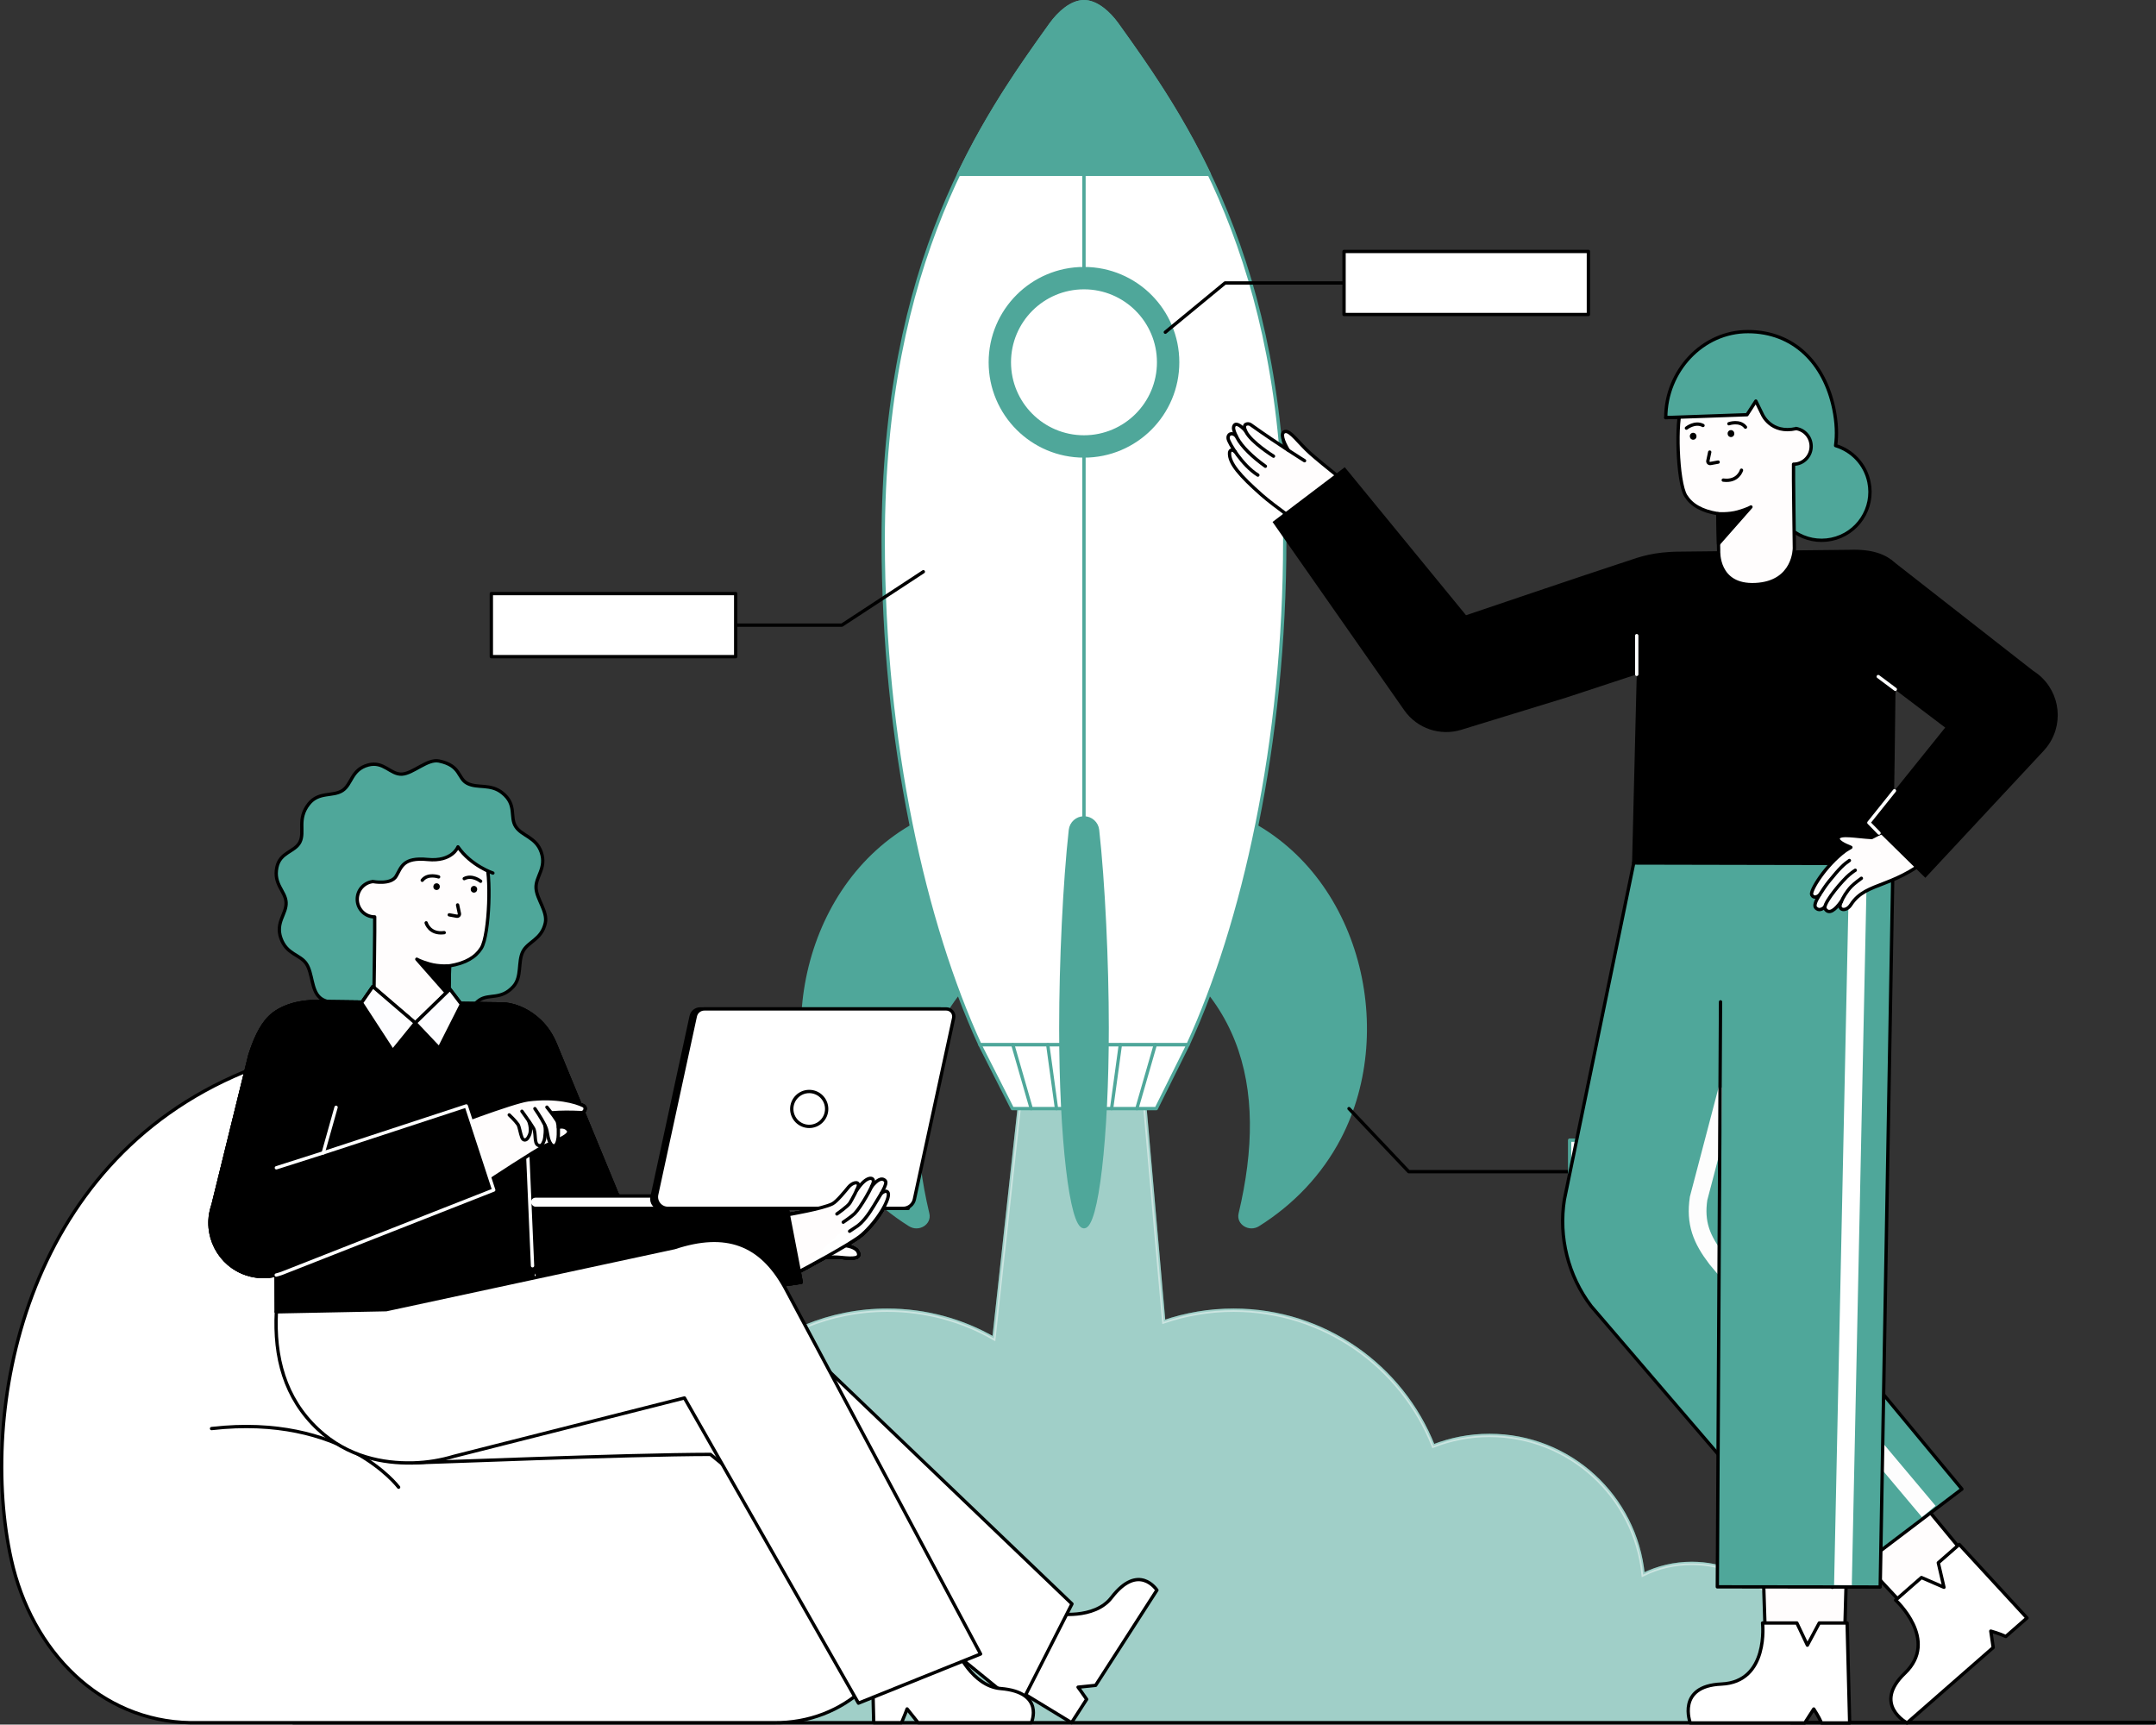 <svg id="Layer_2" data-name="Layer 2" xmlns="http://www.w3.org/2000/svg" viewBox="0 0 973.577 778.683" style="width: 100%; height: 100%;">
  <rect x="0" y="0" width="973.577" height="778.683" fill="#333333" stroke="none"/>
  <g id="Layer_1-2" data-name="Layer 1">
    <g>
      <path d="m148.773,777.819c3.66-23.96,24.35-42.32,49.34-42.32,4.49,0,8.85.6,12.99,1.71,12.71-31.75,43.74-54.19,80.03-54.19,4.32,0,8.57.33,12.72.94,2.37-51.42,44.81-92.38,96.81-92.38,17.53,0,33.97,4.65,48.15,12.79l16.86-153.54h47l12.84,146c9.89-3.4,20.5-5.25,31.54-5.25,40.96,0,75.99,25.41,90.18,61.32,7.86-3.07,16.42-4.78,25.37-4.78,36.2,0,65.94,27.58,69.38,62.87,6.63-3.26,14.09-5.09,21.98-5.09,27.57,0,49.92,22.35,49.92,49.92,0,7.89-1.83,15.36-5.1,22" fill="#4FA79A" stroke="#4FA79A" stroke-linecap="round" stroke-linejoin="round" stroke-width="1.5"></path>
      <path d="m148.773,777.819c3.66-23.96,24.35-42.32,49.34-42.32,4.49,0,8.85.6,12.99,1.71,12.71-31.75,43.74-54.19,80.03-54.19,4.32,0,8.57.33,12.72.94,2.37-51.42,44.81-92.38,96.81-92.38,17.53,0,33.97,4.65,48.15,12.79l16.86-153.54h47l12.84,146c9.89-3.4,20.5-5.25,31.54-5.25,40.96,0,75.99,25.41,90.18,61.32,7.86-3.07,16.42-4.78,25.37-4.78,36.2,0,65.94,27.58,69.38,62.87,6.63-3.26,14.09-5.09,21.98-5.09,27.57,0,49.92,22.35,49.92,49.92,0,7.89-1.83,15.36-5.1,22" fill="#fff" opacity=".46" stroke="#fff" stroke-miterlimit="10" stroke-width="1.5"></path>
      <g>
        <g>
          <g>
            <path d="m478.309,415.119c-61.072,26.603-73.142,75.06-59.367,132.954,1.01,4.247-4.146,7.412-8.07,4.955-15.333-9.6-28.186-22.908-36.761-39.337-25.976-49.767-7.744-121.511,46.733-145.241,38.097-16.595,70.944,40.797,57.465,46.669Z" fill="#4FA79A" stroke="#4FA79A" stroke-linecap="round" stroke-linejoin="round" stroke-width="1.5"></path>
            <path d="m500.669,415.119c61.072,26.603,73.142,75.06,59.367,132.954-1.01,4.247,4.146,7.412,8.07,4.955,15.333-9.6,28.186-22.908,36.761-39.337,25.976-49.767,7.744-121.511-46.733-145.241-38.097-16.595-70.944,40.797-57.465,46.669Z" fill="#4FA79A" stroke="#4FA79A" stroke-linecap="round" stroke-linejoin="round" stroke-width="1.5"></path>
          </g>
          <path d="m580.153,244.103c0,91.443-18.732,173.22-43.698,227.631h-93.938c-24.959-54.411-43.691-136.188-43.691-227.631,0-126.354,45.037-190.357,75.682-233.104,3.681-5.133,9.331-10.249,14.981-10.249,5.65,0,11.299,5.116,14.976,10.249,30.652,42.747,75.689,106.751,75.689,233.104Z" fill="#fff" stroke="#4FA79A" stroke-linecap="round" stroke-linejoin="round" stroke-width="1.5"></path>
          <polygon points="522.127 500.556 457.151 500.556 442.516 471.734 536.455 471.734 522.127 500.556" fill="#fff" stroke="#4FA79A" stroke-linecap="round" stroke-linejoin="round" stroke-width="1.5"></polygon>
          <path d="m546.067,78.681h-113.161c13.486-28.266,28.801-49.83,41.598-67.684,3.68-5.129,9.337-10.244,14.986-10.244s11.298,5.115,14.971,10.244c12.805,17.854,28.12,39.418,41.606,67.684Z" fill="#4FA79A" stroke="#4FA79A" stroke-linecap="round" stroke-linejoin="round" stroke-width="1.5"></path>
          <line x1="465.67" y1="500.556" x2="457.366" y2="471.734" fill="#fff" stroke="#4FA79A" stroke-linecap="round" stroke-linejoin="round" stroke-width="1.5"></line>
          <line x1="473.13" y1="471.734" x2="477.081" y2="500.556" fill="#fff" stroke="#4FA79A" stroke-linecap="round" stroke-linejoin="round" stroke-width="1.5"></line>
          <line x1="521.671" y1="471.734" x2="513.368" y2="500.556" fill="#fff" stroke="#4FA79A" stroke-linecap="round" stroke-linejoin="round" stroke-width="1.5"></line>
          <line x1="505.908" y1="471.734" x2="501.956" y2="500.556" fill="#fff" stroke="#4FA79A" stroke-linecap="round" stroke-linejoin="round" stroke-width="1.5"></line>
          <line x1="489.489" y1="78.681" x2="489.489" y2="415.119" fill="#fff" stroke="#4FA79A" stroke-linecap="round" stroke-linejoin="round" stroke-width="1.5"></line>
          <g>
            <circle cx="489.489" cy="163.582" r="42.303" fill="#4FA79A" stroke="#4FA79A" stroke-linecap="round" stroke-linejoin="round" stroke-width="1.5"></circle>
            <circle cx="489.489" cy="163.582" r="33.698" fill="#fff" stroke="#4FA79A" stroke-linecap="round" stroke-linejoin="round" stroke-width="1.5"></circle>
          </g>
          <path d="m499.953,464.172c0,49.547-4.686,89.715-10.46,89.715s-10.467-40.168-10.467-89.715c0-29.924,1.707-65.736,4.335-89.406.347-3.122,2.987-5.479,6.129-5.479h0c3.141,0,5.782,2.357,6.129,5.479,2.627,23.67,4.335,59.482,4.335,89.406Z" fill="#4FA79A" stroke="#4FA79A" stroke-linecap="round" stroke-linejoin="round" stroke-width="1.5"></path>
        </g>
        <g>
          <polyline points="526.224 149.989 553.198 127.76 684.353 127.76" fill="none" stroke="#000" stroke-linecap="round" stroke-linejoin="round" stroke-width="1.5"></polyline>
          <rect x="606.926" y="113.523" width="110.341" height="28.473" transform="translate(1324.192 255.52) rotate(180)" fill="#fff" stroke="#000" stroke-linecap="round" stroke-linejoin="round" stroke-width="1.5"></rect>
        </g>
        <g>
          <polyline points="277.043 282.253 380.177 282.253 416.948 258.148" fill="none" stroke="#000" stroke-linecap="round" stroke-linejoin="round" stroke-width="1.5"></polyline>
          <rect x="221.873" y="268.016" width="110.341" height="28.473" fill="#fff" stroke="#000" stroke-linecap="round" stroke-linejoin="round" stroke-width="1.5"></rect>
        </g>
        <polyline points="609.164 500.556 636.139 529.029 736.045 529.029" fill="none" stroke="#000" stroke-linecap="round" stroke-linejoin="round" stroke-width="1.5"></polyline>
        <rect x="708.793" y="514.792" width="110.341" height="28.473" fill="#fff" stroke="#4FA79A" stroke-linecap="round" stroke-linejoin="round" stroke-width="1.5"></rect>
      </g>
      <line x1="132.324" y1="777.824" x2="972.827" y2="777.824" fill="none" stroke="#000" stroke-linecap="round" stroke-linejoin="round" stroke-width="1.5"></line>
      <g>
        <path d="m349.427,777.82c31.334.519,58.354-23.16,57.865-56.196-.208-14.028-1.996-40.565-12.002-56.266-19.339-30.344-46.592-43.686-69.082-73.041-62.451-81.513-144.489-137.821-215.953-108.319C9.891,525.43-9.526,637.896,5.059,704.004c9.2,41.699,40.328,73.152,80.929,73.824l263.438-.008Z" fill="#fff" stroke="#000" stroke-linecap="round" stroke-linejoin="round" stroke-width="1.5"></path>
        <path id="l" d="m522.422,717.973l-27.678,42.992-7.931.818s2.173,2.922,3.882,5.472l-6.803,10.566-27.248-16.586,20.034-32.685s17.444,2.922,25.248-7.241c12.32-16.037,20.495-3.334,20.495-3.334Z" fill="#fff" stroke="#000" stroke-linecap="round" stroke-linejoin="round" stroke-width="1.5"></path>
        <path id="l-2" data-name="l" d="m185.891,660.532c7.342-.121,96.615-3.8,134.922-3.855l139.704,113.731,23.548-46.229-149.124-142.815s-145.505,7.767-143.094,9.628" fill="#fff" stroke="#000" stroke-linecap="round" stroke-linejoin="round" stroke-width="1.5"></path>
        <path d="m180.002,671.499s-24.937-33.309-84.472-26.487" fill="#fff" stroke="#000" stroke-linecap="round" stroke-linejoin="round" stroke-width="1.5"></path>
        <path id="h_6_h" d="m125.024,391.604c-1.606,7.722,3.881,10.759,4.165,15.812.294,5.228-4.88,8.969-2.355,16.182,2.598,7.424,8.706,7.284,11.533,11.596,2.827,4.312,2.169,11.74,6.038,15.2,3.814,3.41,11.102,1.937,15.779,4.29,4.52,2.275,7.651,9.044,12.841,10.123s10.759-3.881,15.812-4.165c5.228-.294,11.324,3.963,16.182,2.355,4.928-1.63,7.284-8.706,11.596-11.533,4.312-2.827,9.655.11,15.2-6.038,3.97-4.402,1.937-11.102,4.29-15.779,2.275-4.52,8.429-5.367,10.123-12.841,1.172-5.17-3.881-10.759-4.165-15.812-.294-5.228,4.814-8.962,2.355-16.182-2.341-6.877-8.706-7.284-11.533-11.596-2.827-4.312.653-9.834-6.038-15.2-5.364-4.301-11.102-1.937-15.779-4.29-4.52-2.275-2.749-8.025-12.841-10.123-5.19-1.079-11.651,5.644-16.704,5.928-5.228.294-8.253-6.042-15.29-4.118-7.664,2.095-7.284,8.706-11.596,11.533-4.312,2.827-10.708.352-15.2,6.038-5.429,6.873-1.654,12.553-4.008,17.23-2.275,4.52-8.968,4.478-10.405,11.39Z" fill="#4FA79A" stroke="#000" stroke-linecap="round" stroke-linejoin="round" stroke-width="1.5"></path>
        <path id="h_6_h-2" data-name="h_6_h" d="m169.046,413.997c-4.34-.067-7.795-3.704-7.718-8.123.074-4.229,3.359-7.633,7.444-7.86,3.237-14.217,14.98-24.908,29.88-24.677,11.203.174,15.185,6.284,20.479,15.432,2.801,4.841,1.991,33.229-1.787,39.32-2.527,4.073-7.049,6.806-14.338,8.004l-.353,16.536s.954,15.965-16.397,15.126c-17.6-.851-17.426-16.312-17.426-16.312,0,0,.51-35.317.368-37.454-.051,0-.099.006-.15.005Z" fill="#fffdfd" stroke="#000" stroke-linecap="round" stroke-linejoin="round" stroke-width="1.5"></path>
        <path id="h_6_sh" d="m188.222,433.092l14.468,16.434.315-13.431s-4.726.427-9.08-.827c-4.355-1.253-5.703-2.176-5.703-2.176Z" stroke="#000" stroke-linecap="round" stroke-linejoin="round" stroke-width="1.5"></path>
        <path id="h_6_h-3" data-name="h_6_h" d="m222.576,394.2s-9.913-3.325-15.78-11.837c0,0-2.525,6.808-13.704,5.706-11.179-1.102-11.835,3.52-14.195,7.525-2.361,4.005-9.907,2.475-9.907,2.475l-11.932-10.6,17.392-23.749,43.942,4.859,1.749,13.808,2.434,11.812Z" fill="#4FA79A"></path>
        <path id="h_6_st" d="m222.576,394.2s-9.913-3.325-15.78-11.837c0,0-2.525,6.808-13.704,5.706-11.179-1.102-11.835,3.52-14.195,7.525-2.361,4.005-10.439,2.444-10.439,2.444" fill="none" stroke="#000" stroke-linecap="round" stroke-linejoin="round" stroke-width="1.5"></path>
        <g id="e_4_eye">
          <path d="m195.688,400.401l.014-.136c-.008-.2.034-.386.125-.56.059-.18.159-.336.3-.467.132-.142.287-.242.467-.3.173-.091.36-.133.56-.125l.386.052c.246.069.46.193.641.373l.227.294c.131.227.197.471.198.733l-.014.136c.008.2-.034.386-.125.56-.059.18-.159.336-.3.467-.132.142-.287.242-.467.3-.173.091-.36.133-.56.125l-.386-.052c-.246-.069-.46-.193-.641-.373l-.227-.294c-.131-.227-.197-.471-.198-.733h0Z"></path>
        </g>
        <g id="e_4_eye-2" data-name="e_4_eye">
          <path d="m212.569,401.589l.014-.136c-.008-.2.034-.386.125-.56.059-.18.159-.336.3-.467.132-.142.287-.242.467-.3.173-.091.36-.133.56-.125l.386.052c.246.069.46.193.641.373l.227.294c.131.227.197.471.198.733l-.014.136c.008.2-.034.386-.125.56-.059.18-.159.336-.3.467-.132.142-.287.242-.467.3-.173.091-.36.133-.56.125l-.386-.052c-.246-.069-.46-.193-.641-.373l-.227-.294c-.131-.227-.197-.471-.198-.733h0Z"></path>
        </g>
        <path id="e_4_st" d="m206.633,408.596l.817,3.865c.151.714-.468,1.354-1.183,1.223l-3.396-.623" fill="none" stroke="#000" stroke-linecap="round" stroke-linejoin="round" stroke-width="1.5"></path>
        <path id="e_4_st-2" data-name="e_4_st" d="m198.063,395.926s-4.881-1.721-7.393,1.53" fill="none" stroke="#000" stroke-linecap="round" stroke-linejoin="round" stroke-width="1.5"></path>
        <path id="e_4_st-3" data-name="e_4_st" d="m192.442,416.672s1.464,5.318,8.148,4.429" fill="none" stroke="#000" stroke-linecap="round" stroke-linejoin="round" stroke-width="1.5"></path>
        <path id="e_4_st-4" data-name="e_4_st" d="m217.034,397.892s-3.765-3.075-7.4-1.184" fill="none" stroke="#000" stroke-linecap="round" stroke-linejoin="round" stroke-width="1.5"></path>
        <path id="b" d="m111.566,575.215c4.424,1.423,8.955,1.491,13.157.465.039,9.952.077,16.632.077,16.632l116.563-.242-.949-21.831,4.541,10.756c4.434,8.52,13.651,12.954,22.654,11.772l94.199-13.796-6.612-34.766-74.265.436-30.156-73.116c-1.619-3.926-3.93-7.564-6.996-10.502-4.381-4.198-9.937-7.038-15.64-7.667,0,0-2.614-.155-3.582-.097l-21.899-.281c.019,2.343-.581,15.539-16.4,14.783-14.745-.707-17.01-11.676-17.359-15.219l-25.655-.329c-8.82-.097-16.787,2.498-21.405,7.058-4.395,4.337-7.058,11.143-9.013,17.213l-16.613,67.508-.242.765c-4.105,12.721,2.885,26.353,15.597,30.457Z" fill="#fdfdff" stroke="#000" stroke-linecap="round" stroke-linejoin="round" stroke-width="1.5"></path>
        <g id="ha">
          <path id="sk" d="m355.99,548.393s15.583-2.63,19.924-4.87c1.962-1.013,5.658-5.592,7.275-7.551,1.617-1.959,4.539-2.839,4.44-.725-.017.367-.332,1.171-.78,2.138.192-.236.367-.463.51-.672,3.803-5.547,7.136-5.522,7.054-3.252-.014.4-.322,1.224-.803,2.27,2.171-2.496,4.411-4.194,6.113-2.648.722.655-.384,3.087-1.992,5.97.341-.301.686-.564,1.031-.772,1.084-.652,2.318-.378,2.327.439.03,2.823-4.401,12.19-11.914,18.827-1.263,1.116-4.012,2.883-7.324,4.854,2.491.421,5.04,1.291,5.701,3.079.996,2.694-1.682,2.934-8.096,2.253-1.801-.191-4.905.077-7.717.42-5.96,3.282-10.782,5.964-10.782,5.964l-4.966-25.723Z" fill="#fffdfd"></path>
          <path id="st" d="m371.412,567.92s4.161-.6,8.044-.188c6.414.681,9.092.44,8.096-2.253-1.391-3.761-11.127-3.463-11.127-3.463" fill="none" stroke="#000" stroke-linecap="round" stroke-linejoin="round" stroke-width="1.5"></path>
          <path id="st-2" data-name="st" d="m360.956,574.116s23.65-12.534,28.219-16.57c7.513-6.637,12.774-16.337,11.914-18.827-.337-.976-1.243-1.091-2.327-.439-.274.165-.549.365-.821.592" fill="#fff" stroke="#000" stroke-linecap="round" stroke-linejoin="round" stroke-width="1.5"></path>
          <path id="st-3" data-name="st" d="m383.655,555.917s2.069-1.36,3.394-2.268c2.442-1.673,5.22-5.282,7.447-9.067,2.793-4.747,6.594-10.134,5.228-11.5-1.71-1.71-3.815-.083-6.113,2.648" fill="none" stroke="#000" stroke-linecap="round" stroke-linejoin="round" stroke-width="1.5"></path>
          <path id="st-4" data-name="st" d="m380.778,551.838s3.701-2.471,5.158-3.909c2.682-2.647,8.412-12.673,8.477-14.468.082-2.27-3.251-2.295-7.054,3.252-.144.21-.315.436-.508.674" fill="none" stroke="#000" stroke-linecap="round" stroke-linejoin="round" stroke-width="1.5"></path>
          <path id="st-5" data-name="st" d="m377.916,548.112s4.907-3.386,5.843-4.918c.936-1.533,3.817-6.812,3.87-7.947.098-2.114-2.824-1.233-4.44.725-1.617,1.959-5.312,6.538-7.275,7.551-4.341,2.24-19.924,4.87-19.924,4.87l4.966,25.723" fill="none" stroke="#000" stroke-linecap="round" stroke-linejoin="round" stroke-width="1.5"></path>
        </g>
        <line id="st-6" data-name="st" x1="240.419" y1="570.236" x2="237.659" y2="506.285" fill="none" stroke="#000" stroke-linecap="round" stroke-linejoin="round" stroke-width="1.5"></line>
        <g id="ha-2" data-name="ha">
          <path id="sk-2" data-name="sk" d="m263.455,499.274c-3.211-1.643-12.342-4.346-25.036-2.669-6.912.913-37.25,12.445-43.525,14.849l25.198,22.183s22.253-14.686,25.925-16.278c.875-.379,1.735-.749,2.567-1.11,1.098,1.706,2.632,1.622,3.281-1.474,3.555-1.684,5.799-3.184,4.662-4.592-1.061-1.313-2.422-1.555-4.441-1.24-.091-1.249-.28-2.385-.635-2.944-.733-1.154-1.665-2.442-2.489-3.537,4.486-.351,8.317-.358,13.6-.113,1.461.068,2.403-2.305.894-3.077Z" fill="#fffdfd"></path>
          <path id="st-7" data-name="st" d="m251.983,514.721c3.49-1.663,5.667-3.145,4.542-4.537-1.046-1.295-2.383-1.549-4.355-1.253" fill="none" stroke="#000" stroke-linecap="round" stroke-linejoin="round" stroke-width="1.5"></path>
          <path id="st-8" data-name="st" d="m249.162,502.444c4.402-.336,8.191-.334,13.398-.093,1.461.068,2.403-2.305.894-3.077-3.211-1.643-12.342-4.346-25.036-2.669-6.912.913-37.25,12.445-43.525,14.849l25.198,22.183s22.253-14.686,25.925-16.278c.839-.364,1.666-.719,2.466-1.066" fill="none" stroke="#000" stroke-linecap="round" stroke-linejoin="round" stroke-width="1.5"></path>
          <path id="st-9" data-name="st" d="m246.96,499.897s2.783,3.417,4.49,6.103c.896,1.41.747,6.478.577,7.817-.584,4.595-2.746,4.304-3.911,1.533-1.095-2.604-.729-4.922-2.062-7.213" fill="none" stroke="#000" stroke-linecap="round" stroke-linejoin="round" stroke-width="1.5"></path>
          <path id="st-10" data-name="st" d="m241.541,500.569s2.92,4.212,4.336,7.112c.733,1.501.276,6.112-.195,7.377-.722,1.942-1.485,2.719-2.779,1.977-1.847-1.06-.706-5.413-2.04-7.704-1.244-2.138-5.18-7.589-5.18-7.589" fill="none" stroke="#000" stroke-linecap="round" stroke-linejoin="round" stroke-width="1.5"></path>
          <path id="st-11" data-name="st" d="m238.889,506.461c1.403,4.343.189,6.092-.358,7.068-.931,1.66-2.303,1.451-2.847.105-.723-1.79-1.173-5.031-1.786-5.92-1.274-1.846-3.951-4.321-3.951-4.321" fill="none" stroke="#000" stroke-linecap="round" stroke-linejoin="round" stroke-width="1.5"></path>
        </g>
        <path id="b-2" data-name="b" d="m124.73,575.694c.87-.213,1.727-.473,2.564-.779l95.655-37.606-12.399-37.966-63.427,20.814-22.326,7.118" fill="#fdfdff"></path>
        <path id="st-12" data-name="st" d="m124.73,575.694c.87-.213,1.727-.473,2.564-.779l95.655-37.606-12.399-37.966-63.427,20.814-22.326,7.118" fill="none" stroke="#000" stroke-linecap="round" stroke-linejoin="round" stroke-width="1.5"></path>
        <line id="st-13" data-name="st" x1="145.974" y1="520.524" x2="151.76" y2="499.955" fill="none" stroke="#000" stroke-linecap="round" stroke-linejoin="round" stroke-width="1.5"></line>
        <path id="bl" d="m111.566,575.215c4.424,1.423,13.157.465,13.157.465l-.46,16.634,117.1-.243-.949-21.831,4.541,10.756c4.434,8.52,13.651,12.954,22.654,11.772l94.704-13.987-6.535-34.577-74.847.439-30.156-73.116c-1.619-3.926-3.93-7.564-6.996-10.502-4.381-4.198-9.937-7.038-15.64-7.667,0,0-2.614-.155-3.582-.097l-21.899-.281c.019,2.343-.581,15.539-16.4,14.783-14.745-.707-17.01-11.676-17.359-15.219l-25.655-.329c-8.82-.097-16.787,2.498-21.405,7.058-4.395,4.337-7.058,11.143-9.013,17.213l-16.613,67.508-.242.765c-4.105,12.721,2.885,26.353,15.597,30.457Z"></path>
        <line id="st-14" data-name="st" x1="240.474" y1="571.511" x2="237.659" y2="506.285" fill="none" stroke="#feffff" stroke-linecap="round" stroke-linejoin="round" stroke-width="1.5"></line>
        <g id="ha-3" data-name="ha">
          <path id="sk-3" data-name="sk" d="m355.99,548.393s15.583-2.63,19.924-4.87c1.962-1.013,5.658-5.592,7.275-7.551,1.617-1.959,4.539-2.839,4.44-.725-.017.367-.332,1.171-.78,2.138.192-.236.367-.463.51-.672,3.803-5.547,7.136-5.522,7.054-3.252-.014.4-.322,1.224-.803,2.27,2.171-2.496,4.411-4.194,6.113-2.648.722.655-.384,3.087-1.992,5.97.341-.301.686-.564,1.031-.772,1.084-.652,2.318-.378,2.327.439.03,2.823-4.401,12.19-11.914,18.827-1.263,1.116-4.012,2.883-7.324,4.854,2.491.421,5.04,1.291,5.701,3.079.996,2.694-1.682,2.934-8.096,2.253-1.801-.191-4.905.077-7.717.42-5.96,3.282-11.085,5.964-11.085,5.964l-4.663-25.723Z" fill="#fffdfd"></path>
          <path id="st-15" data-name="st" d="m371.412,567.92s4.161-.6,8.044-.188c6.414.681,9.092.44,8.096-2.253-1.391-3.761-11.127-3.463-11.127-3.463" fill="none" stroke="#000" stroke-linecap="round" stroke-linejoin="round" stroke-width="1.5"></path>
          <path id="st-16" data-name="st" d="m360.956,574.116s23.65-12.534,28.219-16.57c7.513-6.637,12.774-16.337,11.914-18.827-.337-.976-1.243-1.091-2.327-.439-.274.165-.549.365-.821.592" fill="#fff" stroke="#000" stroke-linecap="round" stroke-linejoin="round" stroke-width="1.5"></path>
          <path id="st-17" data-name="st" d="m383.655,555.917s2.069-1.36,3.394-2.268c2.442-1.673,5.22-5.282,7.447-9.067,2.793-4.747,6.594-10.134,5.228-11.5-1.71-1.71-3.815-.083-6.113,2.648" fill="none" stroke="#000" stroke-linecap="round" stroke-linejoin="round" stroke-width="1.5"></path>
          <path id="st-18" data-name="st" d="m380.778,551.838s3.701-2.471,5.158-3.909c2.682-2.647,8.412-12.673,8.477-14.468.082-2.27-3.251-2.295-7.054,3.252-.144.21-.315.436-.508.674" fill="none" stroke="#000" stroke-linecap="round" stroke-linejoin="round" stroke-width="1.5"></path>
          <path id="st-19" data-name="st" d="m377.916,548.112s4.907-3.386,5.843-4.918c.936-1.533,3.817-6.812,3.87-7.947.098-2.114-2.824-1.233-4.44.725-1.617,1.959-5.312,6.538-7.275,7.551-4.341,2.24-19.924,4.87-19.924,4.87l4.966,25.723" fill="none" stroke="#000" stroke-linecap="round" stroke-linejoin="round" stroke-width="1.5"></path>
        </g>
        <g id="ha-4" data-name="ha">
          <path id="sk-4" data-name="sk" d="m263.455,499.274c-3.211-1.643-12.342-4.346-25.036-2.669-6.912.913-37.25,12.445-43.525,14.849l25.198,22.183s22.253-14.686,25.925-16.278c.875-.379,1.735-.749,2.567-1.11,1.098,1.706,2.632,1.622,3.281-1.474,3.555-1.684,5.799-3.184,4.662-4.592-1.061-1.313-2.422-1.555-4.441-1.24-.091-1.249-.28-2.385-.635-2.944-.733-1.154-1.665-2.442-2.489-3.537,4.486-.351,8.317-.358,13.6-.113,1.461.068,2.403-2.305.894-3.077Z" fill="#fffdfd"></path>
          <path id="st-20" data-name="st" d="m251.983,514.721c3.49-1.663,5.667-3.145,4.542-4.537-1.046-1.295-2.383-1.549-4.355-1.253" fill="none" stroke="#000" stroke-linecap="round" stroke-linejoin="round" stroke-width="1.5"></path>
          <path id="st-21" data-name="st" d="m249.162,502.444c4.402-.336,8.191-.334,13.398-.093,1.461.068,2.403-2.305.894-3.077-3.211-1.643-12.342-4.346-25.036-2.669-6.912.913-37.25,12.445-43.525,14.849l25.198,22.183s22.253-14.686,25.925-16.278c.839-.364,1.666-.719,2.466-1.066" fill="none" stroke="#000" stroke-linecap="round" stroke-linejoin="round" stroke-width="1.5"></path>
          <path id="st-22" data-name="st" d="m246.96,499.897s2.783,3.417,4.49,6.103c.896,1.41.747,6.478.577,7.817-.584,4.595-2.746,4.304-3.911,1.533-1.095-2.604-.729-4.922-2.062-7.213" fill="none" stroke="#000" stroke-linecap="round" stroke-linejoin="round" stroke-width="1.5"></path>
          <path id="st-23" data-name="st" d="m241.541,500.569s2.92,4.212,4.336,7.112c.733,1.501.276,6.112-.195,7.377-.722,1.942-1.485,2.719-2.779,1.977-1.847-1.06-.706-5.413-2.04-7.704-1.244-2.138-5.18-7.589-5.18-7.589" fill="none" stroke="#000" stroke-linecap="round" stroke-linejoin="round" stroke-width="1.5"></path>
          <path id="st-24" data-name="st" d="m238.889,506.461c1.403,4.343.189,6.092-.358,7.068-.931,1.66-2.303,1.451-2.847.105-.723-1.79-1.173-5.031-1.786-5.92-1.274-1.846-3.951-4.321-3.951-4.321" fill="none" stroke="#000" stroke-linecap="round" stroke-linejoin="round" stroke-width="1.5"></path>
        </g>
        <path id="bl-2" data-name="bl" d="m124.73,575.694c.87-.213,1.727-.473,2.564-.779l95.655-37.606-12.399-37.966-63.427,20.814-22.326,7.118"></path>
        <path id="st-25" data-name="st" d="m124.73,575.694c.87-.213,1.727-.473,2.564-.779l95.655-37.606-12.399-37.966-63.427,20.814-22.326,7.118" fill="none" stroke="#feffff" stroke-linecap="round" stroke-linejoin="round" stroke-width="1.5"></path>
        <line id="st-26" data-name="st" x1="145.974" y1="520.524" x2="151.76" y2="499.955" fill="none" stroke="#feffff" stroke-linecap="round" stroke-linejoin="round" stroke-width="1.5"></line>
        <path id="b-3" data-name="b" d="m111.566,575.215c4.424,1.423,8.955,1.491,13.157.465.039,9.952.077,16.632.077,16.632l116.563-.242-.949-21.831,4.541,10.756c4.434,8.52,13.651,12.954,22.654,11.772l94.199-13.796-6.612-34.766-74.265.436-30.156-73.116c-1.619-3.926-3.93-7.564-6.996-10.502-4.381-4.198-9.937-7.038-15.64-7.667,0,0-2.614-.155-3.582-.097l-21.899-.281c.019,2.343-.581,15.539-16.4,14.783-14.745-.707-17.01-11.676-17.359-15.219l-25.655-.329c-8.82-.097-16.787,2.498-21.405,7.058-4.395,4.337-7.058,11.143-9.013,17.213l-16.613,67.508-.242.765c-4.105,12.721,2.885,26.353,15.597,30.457Z" fill="#fdfdff" stroke="#000" stroke-linecap="round" stroke-linejoin="round" stroke-width="1.5"></path>
        <line id="st-27" data-name="st" x1="188.91" y1="467.753" x2="189.006" y2="592.181" fill="#fff" stroke="#000" stroke-linecap="round" stroke-linejoin="round" stroke-width="1.5"></line>
        <path id="b-4" data-name="b" d="m188.872,467.791s4.85,11.317,13.757,5.16c10.349-7.154.029-19.973.029-19.973.019,2.207-.513,14.019-13.747,14.774l-.039.039Z" fill="#4FA79A" stroke="#000" stroke-linecap="round" stroke-linejoin="round" stroke-width="1.5"></path>
        <path id="b-5" data-name="b" d="m175.347,475.401c10.891,3.447,13.525-7.609,13.525-7.609l-.048-.039c-.804.048-1.665.048-2.566.01-14.367-.697-16.894-11.124-17.339-14.929l-.165-.126c-3.282,3.321-4.299,19.256,6.593,22.693Z" fill="#4FA79A" stroke="#000" stroke-linecap="round" stroke-linejoin="round" stroke-width="1.5"></path>
        <g id="ha-5" data-name="ha">
          <path id="sk-5" data-name="sk" d="m355.99,548.393s15.583-2.63,19.924-4.87c1.962-1.013,5.658-5.592,7.275-7.551,1.617-1.959,4.539-2.839,4.44-.725-.017.367-.332,1.171-.78,2.138.192-.236.367-.463.51-.672,3.803-5.547,7.136-5.522,7.054-3.252-.014.4-.322,1.224-.803,2.27,2.171-2.496,4.411-4.194,6.113-2.648.722.655-.384,3.087-1.992,5.97.341-.301.686-.564,1.031-.772,1.084-.652,2.318-.378,2.327.439.03,2.823-4.401,12.19-11.914,18.827-1.263,1.116-4.012,2.883-7.324,4.854,2.491.421,5.04,1.291,5.701,3.079.996,2.694-1.682,2.934-8.096,2.253-1.801-.191-4.905.077-7.717.42-5.96,3.282-10.782,5.964-10.782,5.964l-4.966-25.723Z" fill="#fffdfd"></path>
          <path id="st-28" data-name="st" d="m371.412,567.92s4.161-.6,8.044-.188c6.414.681,9.092.44,8.096-2.253-1.391-3.761-11.127-3.463-11.127-3.463" fill="none" stroke="#000" stroke-linecap="round" stroke-linejoin="round" stroke-width="1.5"></path>
          <path id="st-29" data-name="st" d="m360.956,574.116s23.65-12.534,28.219-16.57c7.513-6.637,12.774-16.337,11.914-18.827-.337-.976-1.243-1.091-2.327-.439-.274.165-.549.365-.821.592" fill="#fff" stroke="#000" stroke-linecap="round" stroke-linejoin="round" stroke-width="1.5"></path>
          <path id="st-30" data-name="st" d="m383.655,555.917s2.069-1.36,3.394-2.268c2.442-1.673,5.22-5.282,7.447-9.067,2.793-4.747,6.594-10.134,5.228-11.5-1.71-1.71-3.815-.083-6.113,2.648" fill="none" stroke="#000" stroke-linecap="round" stroke-linejoin="round" stroke-width="1.5"></path>
          <path id="st-31" data-name="st" d="m380.778,551.838s3.701-2.471,5.158-3.909c2.682-2.647,8.412-12.673,8.477-14.468.082-2.27-3.251-2.295-7.054,3.252-.144.21-.315.436-.508.674" fill="none" stroke="#000" stroke-linecap="round" stroke-linejoin="round" stroke-width="1.5"></path>
          <path id="st-32" data-name="st" d="m377.916,548.112s4.907-3.386,5.843-4.918c.936-1.533,3.817-6.812,3.87-7.947.098-2.114-2.824-1.233-4.44.725-1.617,1.959-5.312,6.538-7.275,7.551-4.341,2.24-19.924,4.87-19.924,4.87l4.966,25.723" fill="none" stroke="#000" stroke-linecap="round" stroke-linejoin="round" stroke-width="1.5"></path>
        </g>
        <line id="st-33" data-name="st" x1="240.419" y1="570.236" x2="237.659" y2="506.285" fill="none" stroke="#000" stroke-linecap="round" stroke-linejoin="round" stroke-width="1.5"></line>
        <g id="ha-6" data-name="ha">
          <path id="sk-6" data-name="sk" d="m263.455,499.274c-3.211-1.643-12.342-4.346-25.036-2.669-6.912.913-37.25,12.445-43.525,14.849l25.198,22.183s22.253-14.686,25.925-16.278c.875-.379,1.735-.749,2.567-1.11,1.098,1.706,2.632,1.622,3.281-1.474,3.555-1.684,5.799-3.184,4.662-4.592-1.061-1.313-2.422-1.555-4.441-1.24-.091-1.249-.28-2.385-.635-2.944-.733-1.154-1.665-2.442-2.489-3.537,4.486-.351,8.317-.358,13.6-.113,1.461.068,2.403-2.305.894-3.077Z" fill="#fffdfd"></path>
          <path id="st-34" data-name="st" d="m251.983,514.721c3.49-1.663,5.667-3.145,4.542-4.537-1.046-1.295-2.383-1.549-4.355-1.253" fill="none" stroke="#000" stroke-linecap="round" stroke-linejoin="round" stroke-width="1.5"></path>
          <path id="st-35" data-name="st" d="m249.162,502.444c4.402-.336,8.191-.334,13.398-.093,1.461.068,2.403-2.305.894-3.077-3.211-1.643-12.342-4.346-25.036-2.669-6.912.913-37.25,12.445-43.525,14.849l25.198,22.183s22.253-14.686,25.925-16.278c.839-.364,1.666-.719,2.466-1.066" fill="none" stroke="#000" stroke-linecap="round" stroke-linejoin="round" stroke-width="1.5"></path>
          <path id="st-36" data-name="st" d="m246.96,499.897s2.783,3.417,4.49,6.103c.896,1.41.747,6.478.577,7.817-.584,4.595-2.746,4.304-3.911,1.533-1.095-2.604-.729-4.922-2.062-7.213" fill="none" stroke="#000" stroke-linecap="round" stroke-linejoin="round" stroke-width="1.5"></path>
          <path id="st-37" data-name="st" d="m241.541,500.569s2.92,4.212,4.336,7.112c.733,1.501.276,6.112-.195,7.377-.722,1.942-1.485,2.719-2.779,1.977-1.847-1.06-.706-5.413-2.04-7.704-1.244-2.138-5.18-7.589-5.18-7.589" fill="none" stroke="#000" stroke-linecap="round" stroke-linejoin="round" stroke-width="1.5"></path>
          <path id="st-38" data-name="st" d="m238.889,506.461c1.403,4.343.189,6.092-.358,7.068-.931,1.66-2.303,1.451-2.847.105-.723-1.79-1.173-5.031-1.786-5.92-1.274-1.846-3.951-4.321-3.951-4.321" fill="none" stroke="#000" stroke-linecap="round" stroke-linejoin="round" stroke-width="1.5"></path>
        </g>
        <path id="b-6" data-name="b" d="m124.73,575.694c.87-.213,1.727-.473,2.564-.779l95.655-37.606-12.399-37.966-63.427,20.814-22.326,7.118" fill="#fdfdff"></path>
        <path id="st-39" data-name="st" d="m124.73,575.694c.87-.213,1.727-.473,2.564-.779l95.655-37.606-12.399-37.966-63.427,20.814-22.326,7.118" fill="none" stroke="#000" stroke-linecap="round" stroke-linejoin="round" stroke-width="1.5"></path>
        <line id="st-40" data-name="st" x1="145.974" y1="520.524" x2="151.76" y2="499.955" fill="none" stroke="#000" stroke-linecap="round" stroke-linejoin="round" stroke-width="1.5"></line>
        <path id="b-7" data-name="b" d="m96.123,544.279l.091-.282,16.613-67.515c1.958-6.071,4.62-12.876,9.013-17.215,4.616-4.56,12.586-7.147,21.402-7.052l26.846.345,17.429,9.314,15.144-8.895,21.897.282c.968-.056,3.585.098,3.585.098,5.699.631,11.254,3.469,15.634,7.663,3.068,2.938,5.378,6.576,6.997,10.502l30.159,73.113,74.261-.433,6.613,34.765-94.198,13.797c-9,1.178-18.221-3.256-22.655-11.775l-4.533-10.756.942,21.837-116.564.243s-.033-6.688-.073-16.64c-4.919,1.202-10.287.909-15.394-1.307-11.497-4.988-17.056-18.163-13.208-30.09Z" fill="#fdfdff" stroke="#000" stroke-linecap="round" stroke-linejoin="round" stroke-width="1.5"></path>
        <line id="st-41" data-name="st" x1="187.516" y1="461.874" x2="187.911" y2="496.402" fill="#fff" stroke="#000" stroke-linecap="round" stroke-linejoin="round" stroke-width="1.5"></line>
        <polygon id="b-8" data-name="b" points="168.347 445.429 163.621 452.228 177.326 474.433 187.516 461.874 168.347 445.429" fill="#fdfdff" stroke="#000" stroke-linecap="round" stroke-linejoin="round" stroke-width="1.5"></polygon>
        <polygon id="b-9" data-name="b" points="187.516 461.874 198.333 473.292 207.998 452.987 203.183 446.639 187.516 461.874" fill="#fdfdff" stroke="#000" stroke-linecap="round" stroke-linejoin="round" stroke-width="1.5"></polygon>
        <g id="ha-7" data-name="ha">
          <path id="sk-7" data-name="sk" d="m355.99,548.393s15.583-2.63,19.924-4.87c1.962-1.013,5.658-5.592,7.275-7.551,1.617-1.959,4.539-2.839,4.44-.725-.017.367-.332,1.171-.78,2.138.192-.236.367-.463.51-.672,3.803-5.547,7.136-5.522,7.054-3.252-.014.4-.322,1.224-.803,2.27,2.171-2.496,4.411-4.194,6.113-2.648.722.655-.384,3.087-1.992,5.97.341-.301.686-.564,1.031-.772,1.084-.652,2.318-.378,2.327.439.03,2.823-4.401,12.19-11.914,18.827-1.263,1.116-4.012,2.883-7.324,4.854,2.491.421,5.04,1.291,5.701,3.079.996,2.694-1.682,2.934-8.096,2.253-1.801-.191-4.905.077-7.717.42-5.96,3.282-10.831,5.71-10.831,5.71l-4.917-25.469Z" fill="#fffdfd"></path>
          <path id="st-42" data-name="st" d="m371.412,567.92s4.161-.6,8.044-.188c6.414.681,9.092.44,8.096-2.253-1.391-3.761-11.127-3.463-11.127-3.463" fill="none" stroke="#000" stroke-linecap="round" stroke-linejoin="round" stroke-width="1.5"></path>
          <path id="st-43" data-name="st" d="m360.956,574.116s23.65-12.534,28.219-16.57c7.513-6.637,12.774-16.337,11.914-18.827-.337-.976-1.243-1.091-2.327-.439-.274.165-.549.365-.821.592" fill="#fff" stroke="#000" stroke-linecap="round" stroke-linejoin="round" stroke-width="1.5"></path>
          <path id="st-44" data-name="st" d="m383.655,555.917s2.069-1.36,3.394-2.268c2.442-1.673,5.22-5.282,7.447-9.067,2.793-4.747,6.594-10.134,5.228-11.5-1.71-1.71-3.815-.083-6.113,2.648" fill="none" stroke="#000" stroke-linecap="round" stroke-linejoin="round" stroke-width="1.5"></path>
          <path id="st-45" data-name="st" d="m380.778,551.838s3.701-2.471,5.158-3.909c2.682-2.647,8.412-12.673,8.477-14.468.082-2.27-3.251-2.295-7.054,3.252-.144.21-.315.436-.508.674" fill="none" stroke="#000" stroke-linecap="round" stroke-linejoin="round" stroke-width="1.5"></path>
          <path id="st-46" data-name="st" d="m377.916,548.112s4.907-3.386,5.843-4.918c.936-1.533,3.817-6.812,3.87-7.947.098-2.114-2.824-1.233-4.44.725-1.617,1.959-5.312,6.538-7.275,7.551-4.341,2.24-19.924,4.87-19.924,4.87l4.966,25.723" fill="none" stroke="#000" stroke-linecap="round" stroke-linejoin="round" stroke-width="1.5"></path>
        </g>
        <line id="st-47" data-name="st" x1="240.419" y1="570.236" x2="237.659" y2="506.285" fill="none" stroke="#000" stroke-linecap="round" stroke-linejoin="round" stroke-width="1.5"></line>
        <g id="ha-8" data-name="ha">
          <path id="sk-8" data-name="sk" d="m263.455,499.274c-3.211-1.643-12.342-4.346-25.036-2.669-6.912.913-37.25,12.445-43.525,14.849l25.198,22.183s22.253-14.686,25.925-16.278c.875-.379,1.735-.749,2.567-1.11,1.098,1.706,2.632,1.622,3.281-1.474,3.555-1.684,5.799-3.184,4.662-4.592-1.061-1.313-2.422-1.555-4.441-1.24-.091-1.249-.28-2.385-.635-2.944-.733-1.154-1.665-2.442-2.489-3.537,4.486-.351,8.317-.358,13.6-.113,1.461.068,2.403-2.305.894-3.077Z" fill="#fffdfd"></path>
          <path id="st-48" data-name="st" d="m251.983,514.721c3.49-1.663,5.667-3.145,4.542-4.537-1.046-1.295-2.383-1.549-4.355-1.253" fill="none" stroke="#000" stroke-linecap="round" stroke-linejoin="round" stroke-width="1.5"></path>
          <path id="st-49" data-name="st" d="m249.162,502.444c4.402-.336,8.191-.334,13.398-.093,1.461.068,2.403-2.305.894-3.077-3.211-1.643-12.342-4.346-25.036-2.669-6.912.913-37.25,12.445-43.525,14.849l25.198,22.183s22.253-14.686,25.925-16.278c.839-.364,1.666-.719,2.466-1.066" fill="none" stroke="#000" stroke-linecap="round" stroke-linejoin="round" stroke-width="1.5"></path>
          <path id="st-50" data-name="st" d="m246.96,499.897s2.783,3.417,4.49,6.103c.896,1.41.747,6.478.577,7.817-.584,4.595-2.746,4.304-3.911,1.533-1.095-2.604-.729-4.922-2.062-7.213" fill="none" stroke="#000" stroke-linecap="round" stroke-linejoin="round" stroke-width="1.5"></path>
          <path id="st-51" data-name="st" d="m241.541,500.569s2.92,4.212,4.336,7.112c.733,1.501.276,6.112-.195,7.377-.722,1.942-1.485,2.719-2.779,1.977-1.847-1.06-.706-5.413-2.04-7.704-1.244-2.138-5.18-7.589-5.18-7.589" fill="none" stroke="#000" stroke-linecap="round" stroke-linejoin="round" stroke-width="1.5"></path>
          <path id="st-52" data-name="st" d="m238.889,506.461c1.403,4.343.189,6.092-.358,7.068-.931,1.66-2.303,1.451-2.847.105-.723-1.79-1.173-5.031-1.786-5.92-1.274-1.846-3.951-4.321-3.951-4.321" fill="none" stroke="#000" stroke-linecap="round" stroke-linejoin="round" stroke-width="1.5"></path>
        </g>
        <path id="b-10" data-name="b" d="m124.73,575.694c.87-.213,1.727-.473,2.564-.779l95.655-37.606-12.399-37.966-63.427,20.814-22.326,7.118" fill="#fdfdff"></path>
        <path id="st-53" data-name="st" d="m124.73,575.694c.87-.213,1.727-.473,2.564-.779l95.655-37.606-12.399-37.966-63.427,20.814-22.326,7.118" fill="none" stroke="#000" stroke-linecap="round" stroke-linejoin="round" stroke-width="1.5"></path>
        <line id="st-54" data-name="st" x1="145.974" y1="520.524" x2="151.76" y2="499.955" fill="none" stroke="#000" stroke-linecap="round" stroke-linejoin="round" stroke-width="1.5"></line>
        <path id="bl-3" data-name="bl" d="m111.566,575.215c4.424,1.423,13.157.465,13.157.465l-.481,16.902,117.122-.512-.949-21.831,4.541,10.756c4.434,8.52,13.651,12.954,22.654,11.772l94.704-13.987-6.535-34.577-74.847.439-30.156-73.116c-1.619-3.926-3.93-7.564-6.996-10.502-4.381-4.198-9.937-7.038-15.64-7.667,0,0-2.614-.155-3.582-.097l-21.899-.281-15.142,8.896-18.617-9.331-25.655-.329c-8.82-.097-16.787,2.498-21.405,7.058-4.395,4.337-7.058,11.143-9.013,17.213l-16.613,67.508-.242.765c-4.105,12.721,2.885,26.353,15.597,30.457Z"></path>
        <g id="laptop">
          <rect id="bl-4" data-name="bl" x="239.039" y="540.021" width="169.355" height="5.569" rx="2.784" ry="2.784" fill="#fff" stroke="#000" stroke-linecap="round" stroke-linejoin="round" stroke-width="1.5"></rect>
          <path id="bl-5" data-name="bl" d="m410.144,545.59h-111.555c-2.712,0-4.732-2.504-4.158-5.155l17.683-81.618c.414-1.909,2.102-3.271,4.055-3.271h108.339c2.645,0,4.615,2.442,4.055,5.028l-18.419,85.016Z" stroke="#000" stroke-linecap="round" stroke-linejoin="round" stroke-width="1.5"></path>
          <path id="b-11" data-name="b" d="m407.843,545.59h-106.249c-3.297,0-5.751-3.043-5.053-6.265l17.442-80.508c.414-1.909,2.102-3.271,4.055-3.271h109.278c2.162,0,3.773,1.996,3.315,4.11l-17.735,81.858c-.515,2.378-2.62,4.076-5.053,4.076Z" fill="#fff" stroke="#000" stroke-linecap="round" stroke-linejoin="round" stroke-width="1.5"></path>
          <circle id="b-12" data-name="b" cx="365.414" cy="500.701" r="7.881" fill="#fff" stroke="#000" stroke-linecap="round" stroke-linejoin="round" stroke-width="1.5"></circle>
        </g>
        <polygon id="b-13" data-name="b" points="168.347 445.429 163.237 452.781 177.326 474.433 187.516 461.874 168.347 445.429" fill="#fdfdff" stroke="#000" stroke-linecap="round" stroke-linejoin="round" stroke-width="1.5"></polygon>
        <polygon id="b-14" data-name="b" points="187.516 461.874 198.333 473.292 208.353 453.454 203.183 446.639 187.516 461.874" fill="#fdfdff" stroke="#000" stroke-linecap="round" stroke-linejoin="round" stroke-width="1.5"></polygon>
        <line id="st-55" data-name="st" x1="240.474" y1="571.511" x2="237.659" y2="506.285" fill="none" stroke="#feffff" stroke-linecap="round" stroke-linejoin="round" stroke-width="1.5"></line>
        <g id="ha-9" data-name="ha">
          <path id="sk-9" data-name="sk" d="m355.99,548.393s15.583-2.63,19.924-4.87c1.962-1.013,5.658-5.592,7.275-7.551,1.617-1.959,4.539-2.839,4.44-.725-.017.367-.332,1.171-.78,2.138.192-.236.367-.463.51-.672,3.803-5.547,7.136-5.522,7.054-3.252-.014.4-.322,1.224-.803,2.27,2.171-2.496,4.411-4.194,6.113-2.648.722.655-.384,3.087-1.992,5.97.341-.301.686-.564,1.031-.772,1.084-.652,2.318-.378,2.327.439.03,2.823-4.401,12.19-11.914,18.827-1.263,1.116-4.012,2.883-7.324,4.854,2.491.421,5.04,1.291,5.701,3.079.996,2.694-1.682,2.934-8.096,2.253-1.801-.191-4.905.077-7.717.42-5.96,3.282-11.085,5.964-11.085,5.964l-4.663-25.723Z" fill="#fffdfd"></path>
          <path id="st-56" data-name="st" d="m371.412,567.92s4.161-.6,8.044-.188c6.414.681,9.092.44,8.096-2.253-1.391-3.761-11.127-3.463-11.127-3.463" fill="none" stroke="#000" stroke-linecap="round" stroke-linejoin="round" stroke-width="1.5"></path>
          <path id="st-57" data-name="st" d="m360.956,574.116s23.65-12.534,28.219-16.57c7.513-6.637,12.774-16.337,11.914-18.827-.337-.976-1.243-1.091-2.327-.439-.274.165-.549.365-.821.592" fill="#fff" stroke="#000" stroke-linecap="round" stroke-linejoin="round" stroke-width="1.5"></path>
          <path id="st-58" data-name="st" d="m383.655,555.917s2.069-1.36,3.394-2.268c2.442-1.673,5.22-5.282,7.447-9.067,2.793-4.747,6.594-10.134,5.228-11.5-1.71-1.71-3.815-.083-6.113,2.648" fill="none" stroke="#000" stroke-linecap="round" stroke-linejoin="round" stroke-width="1.5"></path>
          <path id="st-59" data-name="st" d="m380.778,551.838s3.701-2.471,5.158-3.909c2.682-2.647,8.412-12.673,8.477-14.468.082-2.27-3.251-2.295-7.054,3.252-.144.21-.315.436-.508.674" fill="none" stroke="#000" stroke-linecap="round" stroke-linejoin="round" stroke-width="1.5"></path>
          <path id="st-60" data-name="st" d="m377.916,548.112s4.907-3.386,5.843-4.918c.936-1.533,3.817-6.812,3.87-7.947.098-2.114-2.824-1.233-4.44.725-1.617,1.959-5.312,6.538-7.275,7.551-4.341,2.24-19.924,4.87-19.924,4.87l4.966,25.723" fill="none" stroke="#000" stroke-linecap="round" stroke-linejoin="round" stroke-width="1.5"></path>
        </g>
        <g id="ha-10" data-name="ha">
          <path id="sk-10" data-name="sk" d="m263.455,499.274c-3.211-1.643-12.342-4.346-25.036-2.669-6.912.913-37.25,12.445-43.525,14.849l25.198,22.183s22.253-14.686,25.925-16.278c.875-.379,1.735-.749,2.567-1.11,1.098,1.706,2.632,1.622,3.281-1.474,3.555-1.684,5.799-3.184,4.662-4.592-1.061-1.313-2.422-1.555-4.441-1.24-.091-1.249-.28-2.385-.635-2.944-.733-1.154-1.665-2.442-2.489-3.537,4.486-.351,8.317-.358,13.6-.113,1.461.068,2.403-2.305.894-3.077Z" fill="#fffdfd"></path>
          <path id="st-61" data-name="st" d="m251.983,514.721c3.49-1.663,5.667-3.145,4.542-4.537-1.046-1.295-2.383-1.549-4.355-1.253" fill="none" stroke="#000" stroke-linecap="round" stroke-linejoin="round" stroke-width="1.5"></path>
          <path id="st-62" data-name="st" d="m249.162,502.444c4.402-.336,8.191-.334,13.398-.093,1.461.068,2.403-2.305.894-3.077-3.211-1.643-12.342-4.346-25.036-2.669-6.912.913-37.25,12.445-43.525,14.849l25.198,22.183s22.253-14.686,25.925-16.278c.839-.364,1.666-.719,2.466-1.066" fill="none" stroke="#000" stroke-linecap="round" stroke-linejoin="round" stroke-width="1.5"></path>
          <path id="st-63" data-name="st" d="m246.96,499.897s2.783,3.417,4.49,6.103c.896,1.41.747,6.478.577,7.817-.584,4.595-2.746,4.304-3.911,1.533-1.095-2.604-.729-4.922-2.062-7.213" fill="none" stroke="#000" stroke-linecap="round" stroke-linejoin="round" stroke-width="1.5"></path>
          <path id="st-64" data-name="st" d="m241.541,500.569s2.92,4.212,4.336,7.112c.733,1.501.276,6.112-.195,7.377-.722,1.942-1.485,2.719-2.779,1.977-1.847-1.06-.706-5.413-2.04-7.704-1.244-2.138-5.18-7.589-5.18-7.589" fill="none" stroke="#000" stroke-linecap="round" stroke-linejoin="round" stroke-width="1.5"></path>
          <path id="st-65" data-name="st" d="m238.889,506.461c1.403,4.343.189,6.092-.358,7.068-.931,1.66-2.303,1.451-2.847.105-.723-1.79-1.173-5.031-1.786-5.92-1.274-1.846-3.951-4.321-3.951-4.321" fill="none" stroke="#000" stroke-linecap="round" stroke-linejoin="round" stroke-width="1.5"></path>
        </g>
        <path id="bl-6" data-name="bl" d="m124.73,575.694c.87-.213,1.727-.473,2.564-.779l95.655-37.606-12.399-37.966-63.427,20.814-22.326,7.118"></path>
        <path id="st-66" data-name="st" d="m124.73,575.694c.87-.213,1.727-.473,2.564-.779l95.655-37.606-12.399-37.966-63.427,20.814-22.326,7.118" fill="none" stroke="#feffff" stroke-linecap="round" stroke-linejoin="round" stroke-width="1.5"></path>
        <line id="st-67" data-name="st" x1="145.974" y1="520.524" x2="151.76" y2="499.955" fill="none" stroke="#feffff" stroke-linecap="round" stroke-linejoin="round" stroke-width="1.5"></line>
        <path id="l-3" data-name="l" d="m465.725,777.828h-51.13s-4.981-6.226-4.981-6.226c0,0-1.281,3.409-2.499,6.226h-12.567l-.804-31.889,38.327-.848s6.986,16.249,19.755,17.309c20.153,1.678,13.898,15.428,13.898,15.428Z" fill="#fff" stroke="#000" stroke-linecap="round" stroke-linejoin="round" stroke-width="1.5"></path>
        <path id="l-4" data-name="l" d="m124.798,592.316l49.604-.98h0s130.164-28.016,130.164-28.016c23.287-7.712,39.063-1.796,49.934,18.085l88.299,165.39-55.148,22.203-78.581-137.797-104.092,26.346c-5.907,1.786-12.025,2.786-18.193,2.963-.395.011-.704.019-.894.022-12.479.206-28.716-2.455-42.318-15.209-15.065-14.128-19.808-32.649-18.775-53.006Z" fill="#fff" stroke="#000" stroke-linecap="round" stroke-linejoin="round" stroke-width="1.5"></path>
      </g>
      <line x1="972.824" y1="777.819" x2="808.784" y2="777.819" fill="none" stroke="#000" stroke-linecap="round" stroke-linejoin="round" stroke-width="1.5"></line>
      <g>
        <polygon id="sk-11" data-name="sk" points="795.763 694.855 797.509 750.058 832.665 750.058 834.193 695.542 795.763 694.855" fill="#fffdfd" stroke="#000" stroke-miterlimit="10" stroke-width="1.5"></polygon>
        <path id="l-5" data-name="l" d="m835.246,777.933h-12.707c-1.232-2.849-3.506-6.295-3.506-6.295l-4.057,6.295h-51.701s-6.375-16.658,14.053-17.558c21.59-.951,18.583-27.57,18.583-27.57h15.495l4.753,10.013,5.358-10.013h12.584l1.145,45.129Z" fill="#fff" stroke="#000" stroke-linecap="round" stroke-linejoin="round" stroke-width="1.5"></path>
        <polygon id="sk-12" data-name="sk" points="830.897 694.021 868.568 734.411 895.023 711.256 860.266 669.227 830.897 694.021" fill="#fffdfd" stroke="#000" stroke-miterlimit="10" stroke-width="1.5"></polygon>
        <path id="l-6" data-name="l" d="m915.324,730.531l-9.562,8.369c-2.803-1.332-6.785-2.428-6.785-2.428l1.093,7.409-38.903,34.052s-15.769-8.336-.99-22.468c15.619-14.935-4.176-32.985-4.176-32.985l11.659-10.205,10.172,4.404-2.563-11.063,9.469-8.288,30.585,33.204Z" fill="#fff" stroke="#000" stroke-linecap="round" stroke-linejoin="round" stroke-width="1.5"></path>
        <path id="l-7" data-name="l" d="m718.396,589.596l108.955,126.995,58.667-44.14-102.514-123.647,25.97-158.272-71.733-.881-31.358,152.163c-2.614,16.808,1.762,34.214,12.012,47.782Z" fill="#4FA79A"></path>
        <path id="l-8" data-name="l" d="m780.007,491.695l-12.983,49.418c-1.629,11.069,1.287,18.41,8.085,27.296l95.859,114.046" fill="none" stroke="#fdfdfd" stroke-miterlimit="10" stroke-width="8"></path>
        <path id="st-68" data-name="st" d="m802.316,438.755l-18.787,110.06,102.404,123.52-58.498,44.367-108.967-127.01c-10.329-13.62-14.725-31.116-12.059-48.001l31.333-152.039" fill="none" stroke="#000" stroke-linecap="round" stroke-linejoin="round" stroke-width="1.5"></path>
        <polyline id="l-9" data-name="l" points="778.381 389.549 775.485 716.477 849.037 716.569 854.796 389.896" fill="#4FA79A"></polyline>
        <line id="l-10" data-name="l" x1="839.063" y1="390.307" x2="832.211" y2="715.726" fill="none" stroke="#fff" stroke-miterlimit="10" stroke-width="8"></line>
        <polyline id="st-69" data-name="st" points="776.933 452.346 775.485 716.477 849.037 716.569 854.796 389.896 737.743 389.651" fill="none" stroke="#000" stroke-linecap="round" stroke-linejoin="round" stroke-width="1.5"></polyline>
        <path id="h_5_h" d="m828.897,201.192c.666-4.763.513-10.306-.828-16.752-4.273-20.545-18.146-34.676-38.725-34.712-20.58-.036-37.106,17.845-37.143,38.83l36.681-1.302,12.123,38.348c.052.317.107.634.173.951,2.456,11.814,14.025,19.4,25.839,16.943s19.4-14.025,16.943-25.839c-1.685-8.106-7.661-14.22-15.062-16.467Z" fill="#4FA79A" stroke="#000" stroke-linecap="round" stroke-linejoin="round" stroke-width="1.5"></path>
        <path id="h_5_h-2" data-name="h_5_h" d="m810.057,209.592c4.388-.068,7.882-3.745,7.804-8.214-.075-4.276-3.396-7.718-7.527-7.947-3.273-14.376-15.147-25.186-30.213-24.952-11.328.176-15.354,6.354-20.707,15.604-2.833,4.895-2.013,33.6,1.807,39.759,2.555,4.119,7.128,6.882,14.498,8.094l.357,16.721s-.965,16.143,16.58,15.295c17.797-.861,17.62-16.494,17.62-16.494,0,0-.516-35.711-.372-37.872.051,0,.101.006.152.005Z" fill="#fffdfd" stroke="#000" stroke-linecap="round" stroke-linejoin="round" stroke-width="1.5"></path>
        <path id="h_5_sh" d="m790.667,228.899l-14.629,16.618-.319-13.581s4.778.431,9.182-.836,5.766-2.201,5.766-2.201Z" stroke="#000" stroke-linecap="round" stroke-linejoin="round" stroke-width="1.5"></path>
        <path id="h_5_h-3" data-name="h_5_h" d="m761.628,166.154l-8.184,22.36,35.439-1.258,4.004-6.168,2.937,6.008c.033.092,3.782,8.819,14.649,6.762.055-.01.681-.146.681-.146l-4.062-27.262-45.464-.295Z" fill="#4FA79A"></path>
        <path id="h_5_h-4" data-name="h_5_h" d="m752.2,188.558l36.681-1.302,4.004-6.168,2.937,6.008c.033.092,3.885,9.001,15.301,6.42" fill="none" stroke="#000" stroke-linecap="round" stroke-linejoin="round" stroke-width="1.5"></path>
        <g id="e_4_eye-3" data-name="e_4_eye">
          <path d="m783.15,195.844l-.014-.138c.008-.207-.035-.399-.129-.578-.06-.186-.164-.347-.31-.483-.136-.146-.297-.25-.483-.31-.179-.094-.371-.137-.578-.129l-.399.054c-.254.071-.475.2-.662.386l-.235.304c-.136.234-.204.486-.205.757l.014.138c-.008.207.035.399.129.578.06.186.164.347.31.483.136.146.297.25.483.31.179.094.371.137.578.129l.399-.054c.254-.071.475-.2.662-.386l.235-.304c.136-.234.204-.486.205-.757h0Z"></path>
        </g>
        <g id="e_4_eye-4" data-name="e_4_eye">
          <path d="m766.08,197.045l-.014-.138c.008-.207-.035-.399-.129-.578-.06-.186-.164-.347-.31-.483-.136-.146-.297-.25-.483-.31-.179-.094-.371-.137-.578-.129l-.399.054c-.254.071-.475.2-.662.386l-.235.304c-.136.234-.204.486-.205.757l.014.138c-.008.207.035.399.129.578.06.186.164.347.31.483.136.146.297.25.483.31.179.094.371.137.578.129l.399-.054c.254-.071.475-.2.662-.386l.235-.304c.136-.234.204-.486.205-.757h0Z"></path>
        </g>
        <path id="e_4_st-5" data-name="e_4_st" d="m772.051,204.13l-.827,3.908c-.153.722.474,1.369,1.196,1.237l3.434-.63" fill="none" stroke="#000" stroke-linecap="round" stroke-linejoin="round" stroke-width="1.5"></path>
        <path id="e_4_st-6" data-name="e_4_st" d="m780.716,191.319s4.935-1.74,7.476,1.547" fill="none" stroke="#000" stroke-linecap="round" stroke-linejoin="round" stroke-width="1.5"></path>
        <path id="e_4_st-7" data-name="e_4_st" d="m786.4,212.296s-1.48,5.378-8.239,4.479" fill="none" stroke="#000" stroke-linecap="round" stroke-linejoin="round" stroke-width="1.5"></path>
        <path id="e_4_st-8" data-name="e_4_st" d="m761.534,193.307s3.807-3.109,7.483-1.197" fill="none" stroke="#000" stroke-linecap="round" stroke-linejoin="round" stroke-width="1.5"></path>
        <g id="ha-11" data-name="ha">
          <path id="sk-13" data-name="sk" d="m554.579,198.05c.148.877,1.329,3.189,3.167,5.89l-.016-.017c-1.844-1.545-2.467-.191-2.509.541-.272,4.679,4.763,10.365,14.421,18.929,5.6,4.966,19.725,14.916,19.725,14.916l24.659-15.393s-16.948-13.402-22.318-18.19c-5.304-4.729-9.074-10.531-11.471-9.88-2.205.599-.896,4.348,1.489,8.386l.369.225-.121.006c-4.528-2.953-10.753-7.11-17.304-11.776-.801-.57-3.843-.721-2.213,2.873l-.039-.07c-2.355-2.549-4.715-4.105-5.344-1.759-.265.989.507,2.804,1.146,4.104-2.071-1.965-3.971-.741-3.641,1.214Z" fill="#fffdfd"></path>
          <path id="st-70" data-name="st" d="m589.367,238.309s-14.124-9.951-19.725-14.916c-9.658-8.564-14.693-14.25-14.421-18.929.043-.732.665-2.087,2.509-.541" fill="none" stroke="#000" stroke-linecap="round" stroke-linejoin="round" stroke-width="1.5"></path>
          <path id="st-71" data-name="st" d="m614.026,222.916s-16.949-13.402-22.318-18.19c-5.304-4.729-9.074-10.531-11.471-9.88-2.205.599-.896,4.348,1.489,8.386" fill="none" stroke="#000" stroke-linecap="round" stroke-linejoin="round" stroke-width="1.5"></path>
          <path id="st-72" data-name="st" d="m568.01,214.514c-7.036-4.375-13.081-14.397-13.431-16.464-.331-1.955,1.571-3.181,3.644-1.211" fill="none" stroke="#000" stroke-linecap="round" stroke-linejoin="round" stroke-width="1.5"></path>
          <path id="st-73" data-name="st" d="m571.401,210.518c-5.792-4.133-10.688-8.861-12.793-12.911-.638-1.227-1.857-3.67-1.535-4.875.629-2.346,2.988-.79,5.344,1.759" fill="none" stroke="#000" stroke-linecap="round" stroke-linejoin="round" stroke-width="1.5"></path>
          <path id="st-74" data-name="st" d="m589.093,208.019s-11.595-7.194-24.424-16.332c-.821-.585-4.013-.74-2.093,3.143,2.427,4.909,12.498,11.139,12.498,11.139" fill="none" stroke="#000" stroke-linecap="round" stroke-linejoin="round" stroke-width="1.5"></path>
        </g>
        <path id="bl-7" data-name="bl" d="m855.98,288.684c.45,9.946-1.185,101.212-1.185,101.212l-117.805-.343,2.105-85.069-31.991,10.533-46.411,14.234-.901.284c-9.329,2.839-19.814-.45-25.707-8.879l-59.441-84.991,32.608-24.708,54.761,66.832s54.027-18.335,73.439-24.669c4.581-1.498,11.023-4.053,23.612-4.053l17.004-.186c-.039,1.948.264,15.859,16.583,15.076,14.988-.724,17.229-11.923,17.562-15.448l25.051-.274c39.823-1.39,20.685,39.754,20.714,40.449Z"></path>
        <g id="ha-12" data-name="ha">
          <path id="sk-14" data-name="sk" d="m853.801,374.172l-5.759,2.536-2.855,1.453c-6.799-.345-14.301-1.973-15.099.238-.475,1.316,2.313,2.879,5.708,4.197,0,0-2.08,1.218-2.529,1.549-8.953,6.603-16.045,18.129-15.165,19.87.416.823,1.226,1.386,2.482.779.325-.157.655-.364.985-.594-1.647,2.616-2.578,4.779-1.599,5.74,1.295,1.272,2.675.805,4.091-.479-.058.351-.037.637.085.839,1.793,2.975,4.795.148,6.972-2.869.106-.147.259-.336.432-.544-.365.81-.591,1.468-.648,1.854-.353,2.381,2.913,2.822,4.919-.284,7.114-11.009,20.499-6.741,39.727-24.914l-21.747-9.371Z" fill="#fffdfd" stroke="#000" stroke-linecap="round" stroke-linejoin="round" stroke-width="1.5"></path>
          <path id="st-75" data-name="st" d="m821.685,404.012c1.215-1.907,2.672-4.133,4.278-6.127,4.753-5.899,6.767-7.737,9.164-9.362" fill="#feffff" stroke="#000" stroke-linecap="round" stroke-linejoin="round" stroke-width="1.5"></path>
          <path id="st-76" data-name="st" d="m837.782,392.926s-.968.57-2.722,2.022c-2.991,2.475-10.875,11.77-11.03,14.765" fill="#feffff" stroke="#000" stroke-linecap="round" stroke-linejoin="round" stroke-width="1.5"></path>
          <path id="st-77" data-name="st" d="m840.542,396.557s-3.103,2.219-4.501,3.657c-2.176,2.237-3.839,5.127-4.635,6.999" fill="#feffff" stroke="#000" stroke-linecap="round" stroke-linejoin="round" stroke-width="1.5"></path>
        </g>
        <path id="bl-8" data-name="bl" d="m869.418,396.34l53.408-57.319c.822-.889,1.679-1.948,2.375-2.985,7.263-10.819,4.381-25.477-6.438-32.74l-.777-.522-63.777-49.855c-11.191-7.513-21.33-.588-28.844,10.602-7.513,11.191-4.532,22.354,6.659,29.867l46.365,35.127-34.434,42.801,25.463,25.024Z"></path>
        <polyline id="st-78" data-name="st" points="855.474 357.019 843.915 371.457 848.507 376.146" fill="none" stroke="#feffff" stroke-linecap="round" stroke-linejoin="round" stroke-width="1.5"></polyline>
        <line id="st-79" data-name="st" x1="739.093" y1="304.483" x2="739.093" y2="287.009" fill="none" stroke="#feffff" stroke-linecap="round" stroke-linejoin="round" stroke-width="1.5"></line>
        <line id="st-80" data-name="st" x1="848.148" y1="305.486" x2="855.854" y2="311.242" fill="none" stroke="#feffff" stroke-linecap="round" stroke-linejoin="round" stroke-width="1.5"></line>
      </g>
    </g>
  </g>
</svg>